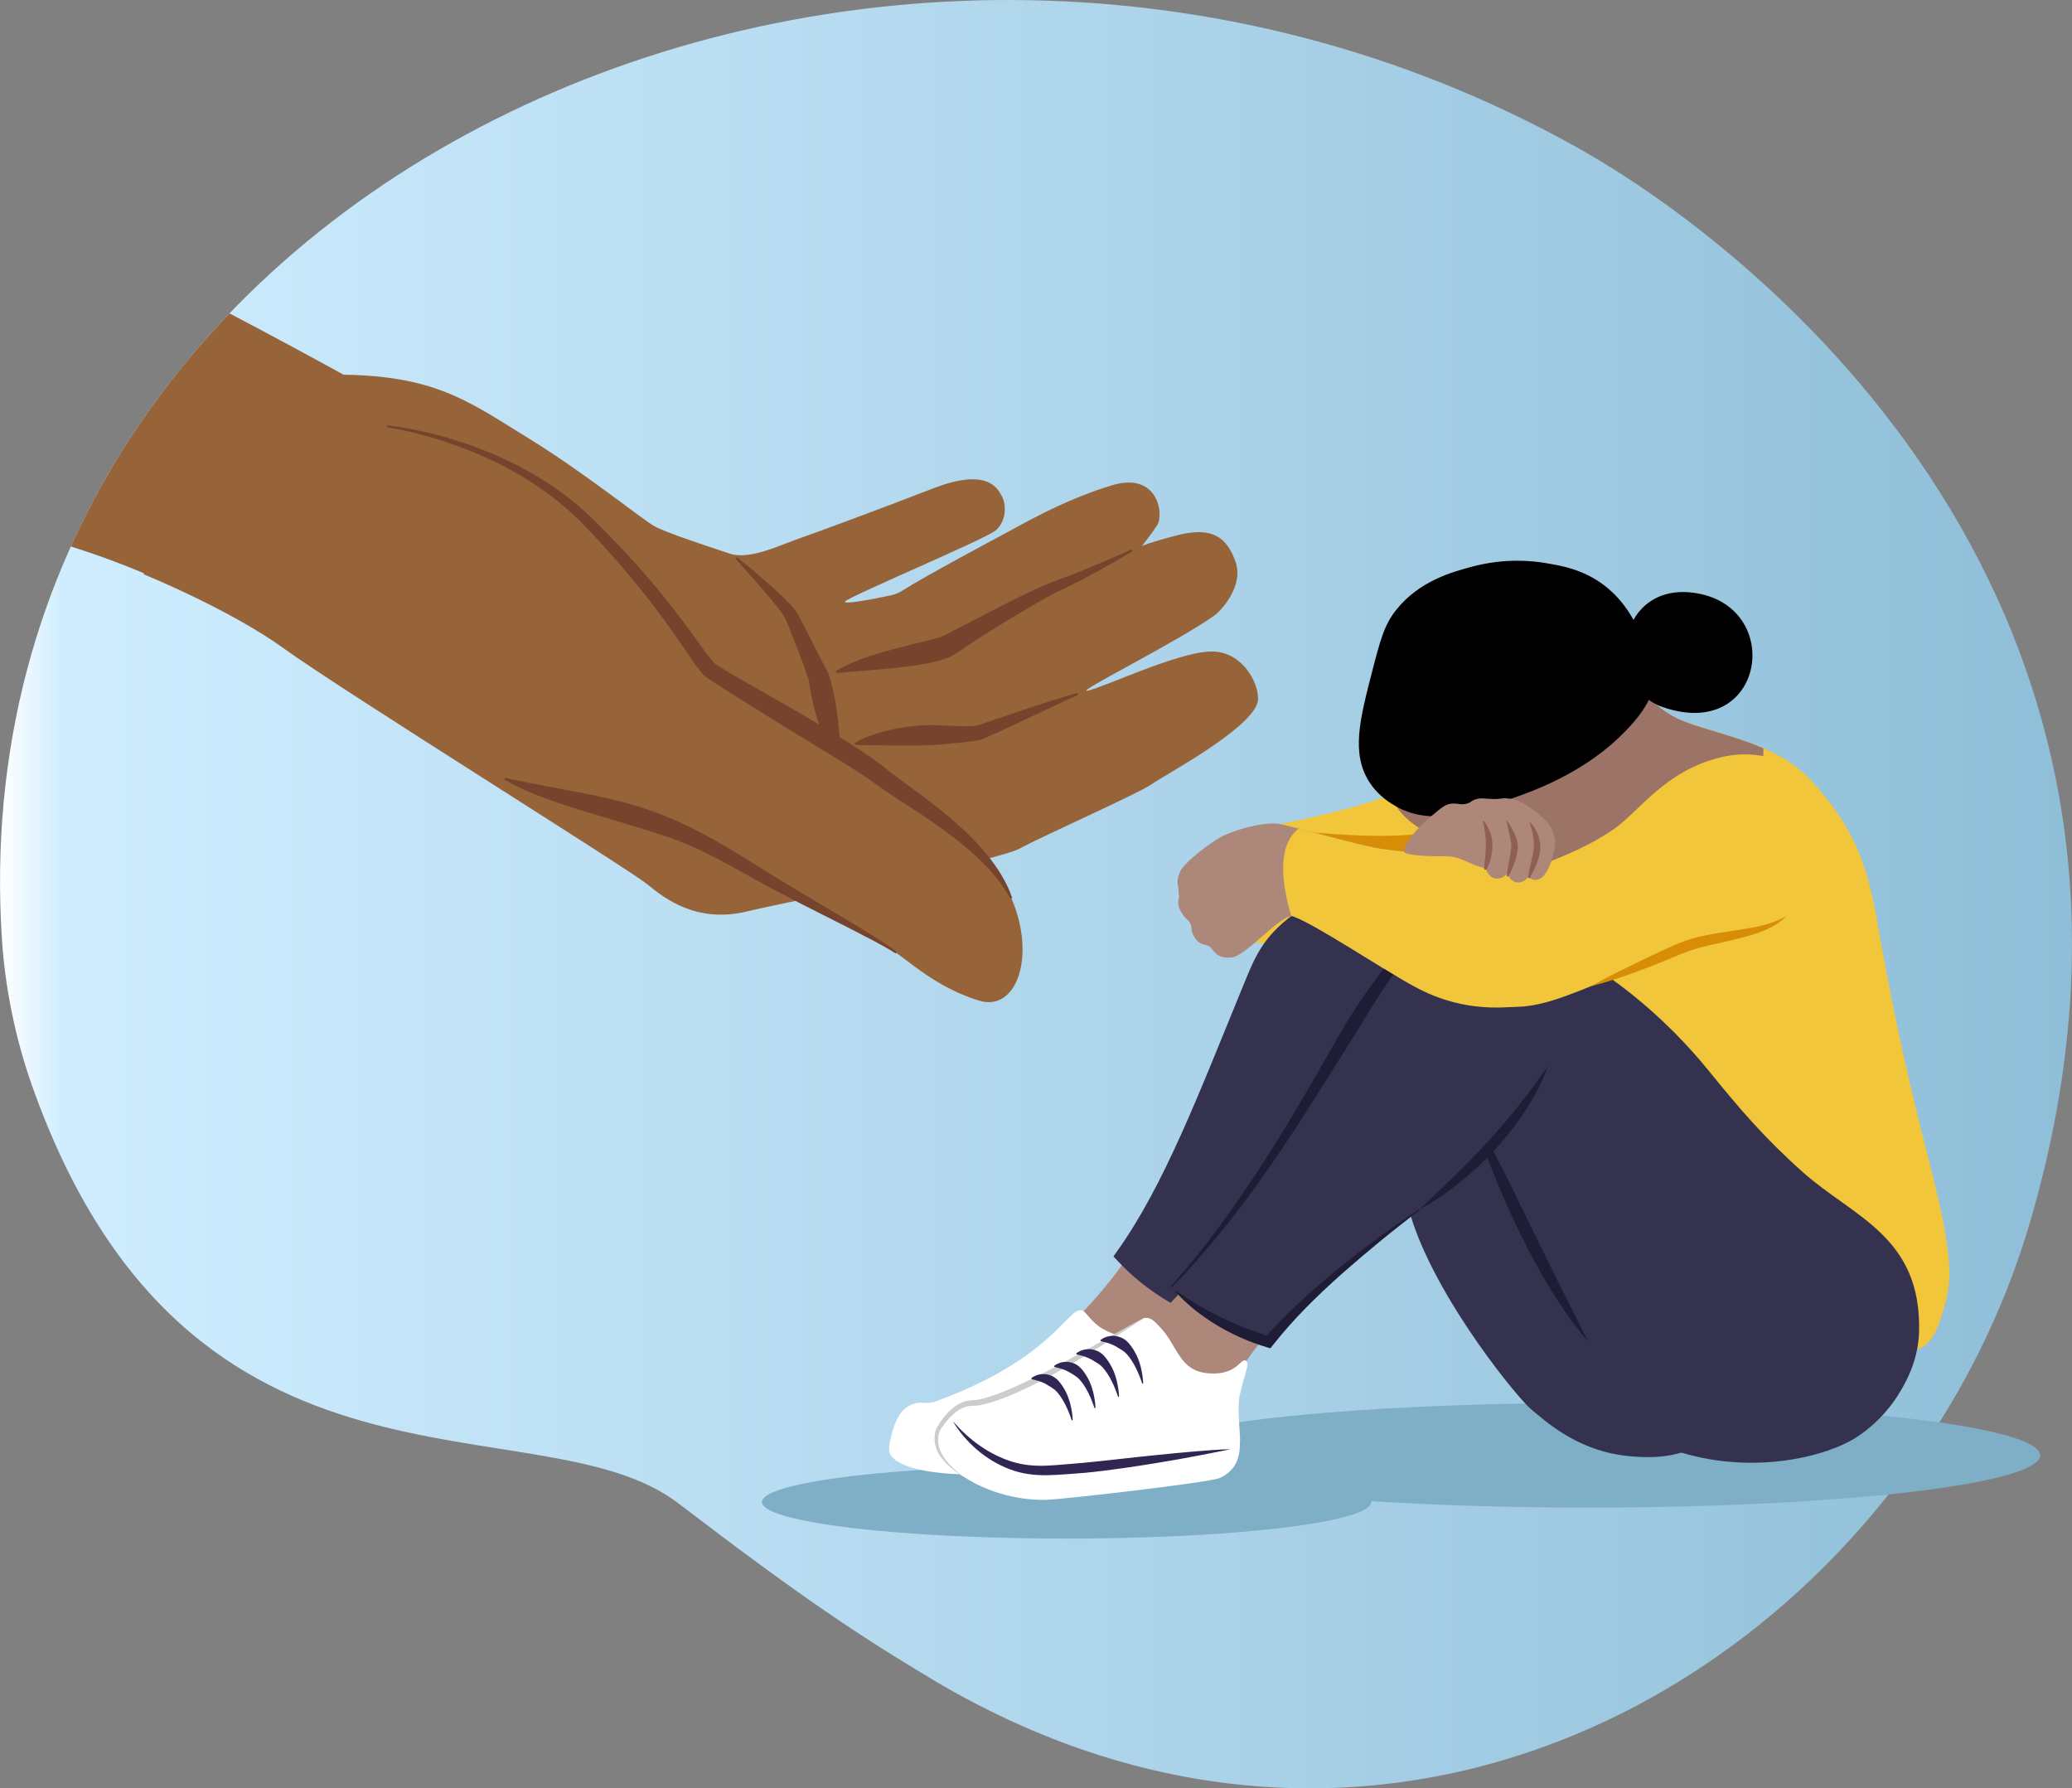 <?xml version="1.0" encoding="UTF-8"?>
<svg xmlns="http://www.w3.org/2000/svg" xmlns:xlink="http://www.w3.org/1999/xlink" id="Layer_2" data-name="Layer 2" viewBox="0 0 515.19 444.59">
  <rect x="0" y="0" width="515.19" height="444.59" fill="#808080" stroke="none"/>
  <defs>
    <style>
      .cls-1 {
        fill: #976339;
      }

      .cls-2 {
        fill: #d88d07;
      }

      .cls-3 {
        fill: #7fafc6;
      }

      .cls-4 {
        fill: #9b7367;
      }

      .cls-5 {
        fill: #35324f;
      }

      .cls-6 {
        fill: #ccc;
      }

      .cls-7 {
        fill: #fff;
      }

      .cls-8 {
        fill: none;
        stroke: #1d1d1b;
        stroke-miterlimit: 10;
        stroke-width: .38px;
      }

      .cls-9 {
        fill: #ad8779;
      }

      .cls-10 {
        fill: #76442d;
      }

      .cls-11 {
        fill: url(#New_Gradient_Swatch_1);
      }

      .cls-12 {
        fill: #1e1d35;
      }

      .cls-13 {
        fill: #8e6055;
      }

      .cls-14 {
        fill: #f2c63b;
      }

      .cls-15 {
        fill: #312553;
      }
    </style>
    <linearGradient id="New_Gradient_Swatch_1" data-name="New Gradient Swatch 1" x1="0" y1="222.29" x2="515.19" y2="222.29" gradientUnits="userSpaceOnUse">
      <stop offset="0" stop-color="#fff"></stop>
      <stop offset=".03" stop-color="#cfedff"></stop>
      <stop offset="1" stop-color="#8fbed8"></stop>
    </linearGradient>
  </defs>
  <g id="Layer_1-2" data-name="Layer 1">
    <g>
      <path class="cls-11" d="M231.66,417.41c-17.67-10.55-32.26-20.18-63.01-43.69-34.76-26.57-121.83,6.63-160.8-104.16-4.09-11.63-6.59-24.17-7.36-35.93C-11.91,44.12,218.93-59.65,391.7,36.41c45.4,25.24,158.28,114.14,112.95,267.77-31.28,106.02-154.47,184.01-273,113.24Z"></path>
      <ellipse class="cls-3" cx="394.92" cy="361.8" rx="112.36" ry="13"></ellipse>
      <ellipse class="cls-3" cx="265.19" cy="373.41" rx="75.75" ry="9.09"></ellipse>
      <path class="cls-1" d="M89.28,95.28c-11.45-6.34-22.21-12.12-32.22-17.37-16.29,16.97-29.72,36.39-39.45,57.95,15.44,4.8,28.28,11.19,28.28,11.19,0,0,56.66-44.41,43.38-51.76Z"></path>
      <path class="cls-1" d="M35.74,142.78s21.36,8.64,35.15,18.64c13.79,10,85.43,54.61,90.03,58.4s12.44,9.73,24.87,6.76c12.44-2.97,61.91-12.44,67.86-15.68s29.2-13.52,32.71-15.95c3.51-2.43,23.79-13.24,26.22-20,1.25-3.46-2.97-13.25-11.63-12.98-8.42.26-26.49,8.93-30.55,9.74-3.47.69,22.33-12.12,31.56-18.7,1.56-1.12,7.46-7.35,5.21-13.48-2.09-5.67-5.43-8.75-14.33-6.49-6.76,1.72-8.92,2.7-8.92,2.7,0,0,2.47-3.08,3.78-5.13,1.8-2.79.18-13.34-11.08-10-12.01,3.55-23.07,10.08-26.49,11.89-2.11,1.11-20.63,11.02-25.67,14.28-.92.59-1.94,1.01-3.01,1.24-3.58.75-11.76,2.38-11.33,1.53.54-1.08,34.6-15.41,37.31-17.58,2.7-2.16,2.92-6.17,1.7-8.56-1.14-2.23-3.87-7.12-17.11-1.99-13.25,5.14-28.99,10.94-33.25,12.43-5.1,1.78-12.44,5.41-17.3,3.79-4.87-1.62-15.67-5.14-18.65-6.76s-17.31-13.25-31.37-21.9c-14.06-8.65-21.9-14.6-41.63-15.68-19.74-1.08-40.82,4.06-45.69,12.71-4.87,8.65-8.38,36.78-8.38,36.78Z"></path>
      <path class="cls-10" d="M182.9,138.91c2.05,2.28,4.1,4.56,6.09,6.86,1,1.15,1.99,2.31,2.95,3.48.95,1.17,1.91,2.35,2.72,3.53l.28.44c.09.14.2.3.25.42.06.13.13.25.19.37.07.15.14.33.21.5l.84,2.1c.56,1.41,1.12,2.83,1.67,4.26.55,1.43,1.11,2.85,1.63,4.28.52,1.44,1.01,2.89,1.52,4.33l-.15-.48c.26,1.92.59,3.83,1.04,5.72.22.94.47,1.88.74,2.81l.41,1.4.43,1.39c.6,1.85,1.25,3.69,1.98,5.51.75,1.82,1.53,3.63,2.53,5.4l.52-.11c.19-2.02.16-3.99.1-5.96-.07-1.96-.24-3.91-.45-5.84l-.18-1.45-.2-1.44c-.13-.96-.29-1.92-.48-2.87-.36-1.9-.85-3.78-1.39-5.64l-.13-.43-.03-.05-2.14-4.08c-.7-1.36-1.37-2.74-2.07-4.11-.69-1.37-1.38-2.74-2.09-4.11-.35-.69-.72-1.36-1.11-2.06-.1-.18-.18-.34-.3-.53l-.4-.61c-.14-.22-.27-.36-.4-.53l-.4-.49c-.54-.61-1.08-1.19-1.64-1.74-.55-.57-1.11-1.09-1.68-1.63-1.13-1.06-2.28-2.09-3.43-3.11-2.32-2.03-4.67-4-7.08-5.91l-.36.39Z"></path>
      <path class="cls-10" d="M281.37,136.59c-1.52.69-3.05,1.36-4.59,2.02-1.53.67-3.06,1.33-4.6,1.97-3.07,1.29-6.16,2.56-9.26,3.63-3.27,1.2-6.29,2.65-9.33,4.1-3.02,1.49-6,3.02-8.98,4.58-2.97,1.56-5.97,3.06-8.95,4.62l-.56.3-.28.15-.14.07-.08.03-.16.07-.2.08c-.12.05-.29.1-.44.16-.63.22-1.37.42-2.12.62-1.5.39-3.1.77-4.69,1.16-3.2.79-6.46,1.61-9.7,2.63-1.62.51-3.23,1.08-4.82,1.73-1.58.66-3.15,1.39-4.61,2.32l.18.5c3.37-.35,6.66-.58,9.99-.86,3.32-.28,6.64-.6,9.99-1.1,1.68-.26,3.36-.56,5.09-1.02.87-.23,1.73-.5,2.66-.88.24-.1.46-.19.71-.32l.37-.18.39-.23.2-.12.13-.09.26-.17.52-.34c2.76-1.85,5.54-3.71,8.37-5.46,2.83-1.75,5.67-3.48,8.54-5.16,2.85-1.69,5.74-3.38,8.64-4.75,3.09-1.43,6.06-2.99,9-4.61,1.47-.81,2.93-1.64,4.38-2.47,1.45-.84,2.89-1.69,4.33-2.56l-.25-.47Z"></path>
      <path class="cls-10" d="M267.9,172.28c-2.34.62-4.62,1.34-6.91,2.06-2.29.73-4.56,1.49-6.84,2.24l-6.81,2.31-3.38,1.17-.42.14-.21.07-.05.02h-.03s-.06.02-.06.02l-.12.03-.16.03-.16.03-.18.02c-.49.06-1.04.09-1.6.11-2.27.07-4.68-.13-7.08-.22-2.41-.1-4.84-.04-7.26.25-2.42.28-4.85.72-7.23,1.38-2.37.66-4.72,1.51-6.89,2.76l.12.47c1.24.06,2.45.07,3.65.09l3.57.04c2.36.02,4.71.05,7.06.05,2.35,0,4.71-.08,7.08-.29l3.59-.33,1.82-.17c.61-.06,1.23-.12,1.86-.2.63-.07,1.27-.17,1.96-.32l.26-.06c.09-.02.18-.05.28-.07l.28-.08c.1-.03.2-.07.3-.11l.15-.06.08-.03.05-.02.21-.09.42-.18,3.29-1.48,6.51-3.04,6.5-3.06,3.25-1.52c1.08-.51,2.17-1.02,3.26-1.48l-.15-.46Z"></path>
      <path class="cls-1" d="M96.3,106s29.47,3.24,49.74,23.52,27.58,34.59,30.55,37.02c3.11,2.54,35.27,20.65,42.17,26.22,7.03,5.68,26.49,16.22,32.71,30.55,6.22,14.33,1.35,28.41-8.11,25.43-9.46-2.97-15.28-8.04-20.55-11.9-5.51-4.04-22.36-12.48-34.06-19.45-11.38-6.78-16.76-9.62-24.6-12.45-14.24-5.13-27.04-6.76-38.66-11.35s-43.8-20.55-54.07-41.36c-10.27-20.82-8.11-45.15,24.87-46.23Z"></path>
      <path class="cls-10" d="M222.97,236.66c-1.78-1.38-3.67-2.61-5.55-3.81-1.9-1.19-3.81-2.36-5.72-3.51-3.84-2.3-7.7-4.55-11.53-6.84-3.84-2.27-7.65-4.56-11.4-6.96-3.79-2.38-7.61-4.74-11.57-6.95-1.98-1.1-4-2.16-6.06-3.16-2.06-1-4.16-1.92-6.28-2.76-4.23-1.68-8.6-2.99-12.98-4.02-4.39-1.03-8.79-1.84-13.16-2.66-2.19-.4-4.37-.82-6.55-1.24-2.19-.42-4.35-.91-6.56-1.38l-.18.45c.98.56,1.98,1.12,3,1.6.51.25,1.02.5,1.53.74l1.55.69c2.08.89,4.2,1.69,6.33,2.43,4.26,1.48,8.55,2.74,12.79,4.02,4.24,1.29,8.44,2.52,12.62,3.85,4.18,1.31,8.22,2.89,12.17,4.85,3.94,1.95,7.84,4.11,11.72,6.29,3.91,2.19,7.9,4.27,11.87,6.31l11.96,6.05c1.99,1.01,3.97,2.03,5.94,3.07,1.97,1.04,3.93,2.11,5.78,3.32l.28-.39Z"></path>
      <path class="cls-10" d="M96.27,106.24c4.07.62,8.1,1.64,12.04,2.83,1.98.59,3.93,1.25,5.86,1.97.97.35,1.93.73,2.88,1.11.95.4,1.91.78,2.84,1.2,7.53,3.31,14.63,7.59,20.8,12.94l.58.5c.19.17.38.34.56.51l1.12,1.03c.38.34.73.71,1.09,1.06l1.08,1.08c1.43,1.49,2.85,2.98,4.24,4.5,1.4,1.51,2.77,3.06,4.12,4.6,1.35,1.56,2.68,3.12,3.99,4.71,2.62,3.17,5.15,6.42,7.58,9.73,1.22,1.66,2.41,3.34,3.58,5.03l3.52,5.13c.6.87,1.21,1.73,1.93,2.63.2.23.37.45.6.69l.17.18c.05.06.13.13.2.19l.21.19c.07.07.12.1.19.15l.73.54.18.13.17.11.33.22c1.78,1.2,3.53,2.29,5.3,3.41l10.56,6.59,5.29,3.26,5.29,3.24,5.28,3.22,2.62,1.62,2.58,1.64,1.26.83.63.42c.21.14.39.28.59.42l.59.42c.2.15.38.26.61.44.44.34.88.66,1.32.97,1.76,1.23,3.5,2.37,5.24,3.5,3.48,2.25,6.91,4.49,10.23,6.88,3.31,2.4,6.52,4.92,9.44,7.76,2.93,2.82,5.56,5.97,7.54,9.6l.44-.19c-.18-.49-.36-.99-.55-1.48-.21-.48-.41-.97-.64-1.45-.24-.47-.47-.95-.72-1.41-.26-.46-.51-.93-.78-1.38-1.09-1.82-2.34-3.53-3.68-5.17-2.7-3.26-5.75-6.22-8.96-8.94-3.2-2.73-6.57-5.25-9.92-7.7-1.67-1.23-3.35-2.43-4.93-3.66-.39-.31-.78-.61-1.15-.92-.17-.15-.42-.33-.63-.5l-.66-.51c-.22-.17-.44-.35-.66-.5l-.65-.47-1.3-.93-2.62-1.76-2.63-1.71c-1.76-1.12-3.54-2.21-5.31-3.3-.88-.55-1.78-1.08-2.67-1.6l-2.68-1.59-5.39-3.12c-3.61-2.05-7.22-4.09-10.8-6.15l-2.67-1.55c-.88-.52-1.77-1.04-2.61-1.58l-.32-.2-.16-.1-.13-.09-.53-.37s-.1-.06-.12-.09l-.08-.07s-.05-.04-.09-.08l-.1-.1c-.13-.12-.29-.31-.43-.47-.6-.7-1.21-1.52-1.82-2.34l-3.65-5.03c-1.23-1.68-2.49-3.35-3.77-5.01-2.55-3.31-5.21-6.54-7.96-9.69-1.38-1.57-2.78-3.12-4.2-4.65-1.43-1.52-2.86-3.04-4.32-4.53-1.46-1.49-2.94-2.96-4.43-4.41l-1.16-1.08c-.39-.36-.76-.73-1.17-1.07l-1.2-1.03c-.2-.17-.4-.35-.6-.51l-.62-.49c-6.58-5.29-14-9.38-21.76-12.46-.97-.4-1.95-.75-2.93-1.11-.99-.34-1.97-.7-2.96-1.01-1.98-.65-3.98-1.24-6-1.77-4.04-1.03-8.12-1.87-12.27-2.33l-.05.48Z"></path>
      <g>
        <path class="cls-14" d="M359.26,200.69c-6.16-3.07-9.38-4.76-19.78-.92-.93.34-13.11,3.65-23.06,5.47-6.39,1.16-9.32,2.2-11.99,3.88-3.41,2.14-6.06,8.83-4.45,14.25,2.48,8.4,11.06,10.63,11.99,10.85,3.75.9,9.41-.09,14.25-1.14,14.3-3.11,39.34-22.27,38.75-26.73-.1-.75-.62-3.13-5.7-5.65Z"></path>
        <path class="cls-9" d="M345.58,225.8c-5.57-2.32-11.83-2.16-17.45.03-2.5.97-14.97,16.62-16.01,19.78-22.79,69.4-47.96,83.55-48.83,87.16-1.28,5.3,2.25,8.84,2.52,9,1.46.87,7.78,4.23,21.85-2.31,11.47-5.33,63.41-71.06,66.33-81.76,4.93-18.07.47-24.58-1.03-26.48-2.07-2.61-4.73-4.31-7.37-5.41Z"></path>
        <path class="cls-5" d="M303.36,329.38c-10.31-3.43-18.94-8.85-25.66-16.12l-.85-.92.73-1.02c11.91-16.58,20.55-39.56,31.49-66.18,2.63-6.41,4.44-11.33,11.03-16.65,2.59-2.1,4.82-3.05,7.47-4.08,3.09-1.2,6.28-1.81,9.49-1.81s6.25.61,9.11,1.8c3.31,1.38,5.99,3.36,7.98,5.88,4.33,5.47,4.78,15.1,1.31,27.84-3.04,11.15-9.42,20.32-31.37,48.36-7.47,9.54-13.59,17.03-19.15,22.54l-.67.66-.9-.3Z"></path>
        <path class="cls-5" d="M351.39,304.23c6.99,20.32,26.25,43.61,29.29,46.11,3.3,2.71,10.82,9.77,22.54,11.44,3.36.48,5.84.5,7.95.44,6.45-.19,11.24-2.7,12.22-3.3,10.51-6.41,8.55-52.55-19.78-80.1-6.99-6.8-20.35-19.79-35.3-16.29-16.52,3.87-22.16,26.47-16.92,41.7Z"></path>
        <path class="cls-14" d="M401.53,165.44c4.42-.58,5.89,7.87,14.41,12.6,7.34,4.08,24.6,5.73,33.73,15.33,12.41,13.04,15,23.83,17.18,36.25,7.81,44.61,14.37,62.12,16.73,76.42,1.62,9.83,1.4,13.35-.17,18.88-.98,3.46-2.22,7.84-5.13,9.77-7.89,5.24-26.6-8.46-37.1-18.22-21.97-20.42-32.16-43.57-43.45-78.5,0,0-12.54-38.8-3.97-62.77.86-2.42,3.37-9.19,7.78-9.77Z"></path>
        <path class="cls-4" d="M401.79,179.65c5.96,7.28,9.32,19.74,3.76,27.49-6.74,9.41-22.71,7.58-32.12,5.86-8.14-1.48-25.55-5.75-27.78-16.28-2.08-9.81,10.13-20.69,20.84-24.6,10.52-3.85,26.34-3.42,35.31,7.52Z"></path>
        <path class="cls-4" d="M401.53,165.44c-4.41.58-6.92,7.35-7.78,9.77-6.76,18.9-.38,47.04,2.61,58.08,15.59-2.88,30.12-12.19,37.12-25.42,4.03-7.61,5.01-15.47,4.98-21.83-8.35-3.63-17.64-5.27-22.52-7.99-8.52-4.74-9.99-13.18-14.41-12.6Z"></path>
        <path class="cls-2" d="M319.22,206.1c.38.19,23.85,3.02,35.07.94,11.22-2.07-.47,9.43-.47,9.43,0,0-37.99-2.64-37.43-2.45.57.19,2.83-7.92,2.83-7.92Z"></path>
        <path class="cls-5" d="M365.64,276.58c5.64,10,31.3,61.59,35.84,69.47,5.98,10.39,13.04,14.01,16.65,15.09,18.39,5.51,36.3.92,43.72-3.99,5.88-3.9,9.12-8.71,10.43-10.88,1.1-1.81,4.67-7.56,4.88-15.09.67-23.77-16.29-28.56-28.85-39.73-9.65-8.58-16-16.07-23.3-25.08-4.5-5.55-16.32-19.24-34.18-29.3-15.15-8.53-21.41-7-23.75-6.21-6.51,2.18-12.41,8.61-13.32,15.76-1.22,9.6,2.67,13.64,11.88,29.96Z"></path>
        <path class="cls-12" d="M365.64,276.58c1.6,2.18,2.89,4.56,4.21,6.9,1.3,2.35,2.52,4.74,3.74,7.12,2.42,4.77,4.75,9.57,7.09,14.36,2.34,4.79,4.66,9.58,7.05,14.34l7.22,14.33c-3.52-4.09-6.58-8.54-9.41-13.12-2.83-4.58-5.36-9.33-7.72-14.16-2.35-4.83-4.51-9.75-6.5-14.72-1-2.49-1.95-4.99-2.88-7.5-.92-2.52-1.82-5.03-2.8-7.54Z"></path>
        <path class="cls-9" d="M380.89,218.89c-3.6-3.3-7.61-4.43-15.78-5.87-5.73-1.01-12.6-.6-21.82-2.02-5.37-.83-23.59-6.06-25.7-6.24-2.69-.23-7.47.51-12.84,2.74-3.16,1.31-10.43,7.02-11.29,9.12-.42,1.03-.94,2.29-.55,3.65.23.8.07,1.06.21,2.06.16,1.11-.24,1.27-.14,2.34.12,1.34.86,2.34,1.31,2.96.81,1.11,1.11.92,1.58,1.79.62,1.14.16,1.56.76,2.89.17.38.64,1.38,1.65,2.06.82.55,1.08.28,2.27.83,1.26.57,1.36,3.21,5.68,2.83,3.69-.32,12.56-11.21,15.38-10.19,5.56,2,22.33,13.21,29.78,17.28,3.93,2.15,11.83,5.96,23.25,5.3,3.7-.22,6.82-.58,9.85-3.86,6.21-6.72,3.87-20.81-3.6-27.66Z"></path>
        <path class="cls-7" d="M242.05,366.54s-16.14.39-20.33-4.43c-.81-.93-.8-2.24-.27-4.49.66-2.8,1.72-6.7,4.76-8.23,2.59-1.31,3.98-.1,6.31-.95,29.93-10.86,33.09-24.09,36.69-22.61.81.33,2.32,3.04,4.94,4.51,7.69,4.33,7.48-.99,13.21,1.89,6.85,3.44,11.8,14.46,5.92,21.6-4.3,5.23-9.3,2.73-29.62,7.69-6.58,1.6-6.12,3.79-21.61,5.03Z"></path>
        <path class="cls-8" d="M293.28,353.83c-4.3,5.23-9.3,2.73-29.62,7.69"></path>
        <path d="M347.27,200.55c-1.26-.69-4.45-2.49-6.79-6.13-4.57-7.09-2.36-15.64.66-27.33,2.01-7.79,3.02-11.69,5.96-15.4,5.74-7.25,13.89-9.46,18.71-10.76,8.51-2.31,15.49-1.44,18.22-.99,4.25.7,9.62,1.58,14.91,5.63,5.44,4.18,7.83,9.45,9.77,13.75,1.7,3.76,2.72,6.02,2.65,9.11-.08,3.58-1.62,7.51-6.96,13.08-4.11,4.28-11.92,11.06-26.33,16.23-11.38,4.08-21.73,7.79-30.8,2.82Z"></path>
        <path d="M413.51,175.81c-15.45-5.29-11.43-32.62,9.35-28.13,20.81,4.49,15.46,36.63-9.35,28.13Z"></path>
        <path class="cls-9" d="M388.23,250.29c-1.31,11.97-13.21,32.5-36.2,49.14-44.66,32.32-43.47,44.35-49.78,50.19-8.06,7.45-19.34,5.98-24.59-1.29-3.31-4.58-2.56-10.77,1.73-14.97,2-1.96,4.35-2.39,4.96-2.94,25.49-22.96,45.12-61.9,54.57-76.81,11.38-17.96,16.1-21.38,22.06-24.58,6.75-3.62,15.26-1.47,21.08,4.96,4.67,5.15,6.62,12.09,6.16,16.3Z"></path>
        <path class="cls-7" d="M309.82,338.29c1.05.66-.52,3.54-1.57,8.58-.69,3.33.13,9.24.08,11.28-.05,2.18-.1,4.58-1.72,6.71-1.25,1.65-2.85,2.37-3.44,2.62-2.41,1.04-38.67,5.29-43.35,5.4-3.37.08-12.2-.5-20.29-5.81-.91-.6-6.14-4.11-6.63-8.18-.08-.68-.3-2.53.65-4.01.3-.47,2.68-4.44,6.01-5.67,1.56-.58,2.9-.42,3.35-.49,12.39-1.94,40.38-21.02,41.82-21.1,1.67-.08,2.52,1.15,3.28,1.88,4.98,4.81,4.89,11.59,12.96,11.95,6.87.31,7.49-4,8.84-3.16Z"></path>
        <path class="cls-7" d="M239.54,367.07c-.91-.6-6.14-4.11-6.63-8.18-.08-.68-.3-2.53.65-4.01.3-.47,2.68-4.44,6.01-5.67,1.56-.58,2.9-.42,3.35-.49,12.39-1.94,40.38-21.02,41.82-21.1"></path>
        <path class="cls-6" d="M239.54,367.07c-1.33-.78-2.58-1.69-3.73-2.75-1.14-1.06-2.17-2.28-2.84-3.75-.31-.74-.5-1.57-.56-2.36-.07-.8-.03-1.64.21-2.45.12-.41.29-.81.52-1.17.19-.32.41-.67.63-.99.44-.65.92-1.29,1.44-1.89,1.05-1.19,2.27-2.31,3.82-2.98.77-.35,1.6-.54,2.43-.62.41-.04.83-.05,1.18-.06h.12s.03,0,.09-.02l.27-.06.54-.11c2.91-.65,5.75-1.79,8.53-3.02,2.79-1.22,5.53-2.6,8.25-4.01,2.73-1.4,5.41-2.89,8.1-4.37l8.03-4.52,4.03-2.25,2.03-1.1,1.03-.52c.35-.16.69-.35,1.07-.43-.37.11-.69.34-1.02.53l-.97.62-1.93,1.26-3.86,2.53c-2.59,1.67-5.19,3.32-7.83,4.91-5.27,3.19-10.67,6.2-16.32,8.74-2.84,1.23-5.74,2.4-8.86,3.04l-.59.11-.29.05s-.14.02-.2.02h-.17c-.42.01-.76.01-1.12.04-.71.05-1.4.19-2.03.47-1.29.53-2.45,1.48-3.47,2.55-.51.54-.98,1.12-1.43,1.72-.22.3-.43.6-.64.93-.19.28-.34.58-.46.91-.44,1.31-.36,2.9.1,4.24.26.68.61,1.34,1.03,1.97.43.62.9,1.21,1.42,1.77,1.04,1.11,2.19,2.13,3.43,3.04Z"></path>
        <path class="cls-15" d="M306.03,360.27c-6.02,1.23-12.04,2.4-18.1,3.38-3.02.51-6.06.97-9.1,1.4-3.04.42-6.08.82-9.17,1.11l-4.6.35c-1.53.1-3.08.21-4.66.23-3.14.06-6.42-.33-9.41-1.51-5.97-2.27-10.89-6.66-14.08-11.91,2.04,2.3,4.27,4.39,6.75,6.1,1.23.86,2.52,1.63,3.86,2.29,1.33.66,2.71,1.23,4.12,1.67,2.81.87,5.73,1.12,8.71.98,1.49-.06,3-.18,4.52-.32l4.57-.38c6.05-.58,12.14-1.34,18.24-1.94,3.05-.32,6.1-.6,9.16-.87,3.06-.23,6.12-.52,9.2-.57Z"></path>
        <path class="cls-15" d="M284.03,344.02c-.47-1.39-.96-2.67-1.59-3.91-.3-.62-.64-1.22-1.01-1.78-.36-.57-.75-1.1-1.18-1.59-.42-.49-.93-.88-1.44-1.19-.51-.32-.98-.61-1.47-.89-.5-.27-1.03-.5-1.64-.71-.61-.22-1.28-.34-2.04-.55l-.06-.24c1.23-1,3.01-1.32,4.67-.82.82.25,1.56.72,2.13,1.31.58.59,1.04,1.25,1.45,1.9.41.65.75,1.33,1.05,2.02.28.69.51,1.4.7,2.1.36,1.41.59,2.87.65,4.26l-.23.09Z"></path>
        <path class="cls-15" d="M278.03,347.32c-.47-1.39-.96-2.67-1.59-3.91-.3-.62-.64-1.22-1.01-1.78-.36-.57-.75-1.1-1.18-1.59-.42-.49-.93-.88-1.44-1.19-.51-.32-.98-.61-1.47-.89-.5-.27-1.03-.5-1.64-.71-.61-.22-1.28-.34-2.04-.55l-.06-.24c1.23-1,3.01-1.32,4.67-.82.82.25,1.56.72,2.13,1.31.58.59,1.04,1.25,1.45,1.9.41.65.75,1.33,1.05,2.02.28.69.51,1.4.7,2.1.36,1.41.59,2.87.65,4.26l-.23.09Z"></path>
        <path class="cls-15" d="M272.16,350.11c-.45-1.35-.93-2.58-1.53-3.79-.29-.6-.62-1.18-.97-1.72-.35-.55-.72-1.07-1.14-1.54-.41-.47-.9-.85-1.39-1.16-.49-.31-.95-.59-1.42-.86-.48-.26-1-.49-1.58-.69-.59-.21-1.23-.32-1.97-.53l-.06-.24c1.18-.97,2.91-1.27,4.51-.79.79.24,1.51.7,2.06,1.27.56.57,1.01,1.21,1.4,1.84.4.63.73,1.29,1.01,1.95.27.67.49,1.35.68,2.03.35,1.36.57,2.78.63,4.12l-.23.09Z"></path>
        <path class="cls-15" d="M266.5,353.15c-.45-1.35-.93-2.58-1.53-3.79-.29-.6-.62-1.18-.97-1.72-.35-.55-.72-1.07-1.14-1.54-.41-.47-.9-.85-1.39-1.16-.49-.31-.95-.59-1.42-.86-.48-.26-1-.49-1.58-.69-.59-.21-1.23-.32-1.97-.53l-.06-.24c1.18-.97,2.91-1.27,4.51-.79.79.24,1.51.7,2.06,1.27.56.57,1.01,1.21,1.4,1.84.4.63.73,1.29,1.01,1.95.27.67.49,1.35.68,2.03.35,1.36.57,2.78.63,4.12l-.23.09Z"></path>
        <path class="cls-5" d="M314.39,333.32c-8.47-2.75-15.89-6.88-22.04-12.28l-1.19-1.04,1.07-1.16c16.64-17.97,30.25-40.83,39.26-55.96,2.36-3.96,4.39-7.38,6.11-10.09,11.59-18.28,16.49-21.81,22.63-25.11,2.4-1.28,5.01-1.94,7.77-1.94,5.49,0,11.02,2.63,15.18,7.21,5.19,5.73,7.04,13.08,6.55,17.5-1.35,12.32-13.45,33.29-36.83,50.22-16.84,12.19-28.91,22.71-36.89,32.17l-.67.79-.98-.32Z"></path>
        <path class="cls-12" d="M353,300.78c-3.28,2.59-6.59,5.13-9.81,7.78-3.22,2.65-6.4,5.34-9.52,8.09-3.11,2.76-6.14,5.61-9.05,8.56-2.91,2.96-5.63,6.05-8.21,9.3l-.55.69-.91-.28c-2.11-.64-4.26-1.4-6.3-2.31-2.05-.92-4.06-1.93-5.98-3.09-1.93-1.15-3.78-2.43-5.52-3.82-1.75-1.39-3.39-2.92-4.88-4.57l.17-.2c1.83,1.25,3.67,2.44,5.55,3.55,1.88,1.11,3.79,2.13,5.74,3.08,1.95.93,3.93,1.81,5.95,2.59,2.02.79,4.03,1.49,6.12,2.19l-1.46.42c.68-.78,1.39-1.58,2.11-2.35.73-.76,1.45-1.54,2.2-2.28,1.47-1.51,2.99-2.97,4.52-4.41,3.07-2.87,6.25-5.61,9.49-8.26,3.24-2.65,6.57-5.2,9.94-7.67,1.69-1.24,3.38-2.46,5.09-3.66l5.16-3.56.16.21Z"></path>
        <path class="cls-8" d="M292.24,318.84c16.64-17.97,30.25-40.83,39.26-55.96,2.36-3.96,4.39-7.38,6.11-10.09,11.59-18.28,16.49-21.81,22.63-25.11,2.4-1.28,5.01-1.94,7.77-1.94,5.49,0,11.02,2.63,15.18,7.21"></path>
        <path class="cls-12" d="M291.05,319.89c3.19-3.64,6.31-7.32,9.24-11.16,2.94-3.83,5.77-7.74,8.49-11.72,5.47-7.95,10.56-16.15,15.45-24.48l3.63-6.27,3.59-6.31c2.44-4.2,4.88-8.39,7.68-12.39,2.8-3.99,5.68-7.95,9.08-11.53,1.69-1.79,3.52-3.48,5.52-4.94,2.01-1.46,4.21-2.6,6.45-3.53l.15.28c-2.01,1.35-3.97,2.73-5.68,4.38-1.73,1.61-3.28,3.41-4.75,5.28-.74.93-1.43,1.9-2.15,2.85-.68.98-1.39,1.94-2.04,2.95l-1.01,1.48-.99,1.5c-.66,1-1.3,2.02-1.94,3.03-2.6,4.04-5.04,8.2-7.63,12.26l-7.74,12.28c-5.17,8.2-10.57,16.27-16.32,24.08-5.82,7.76-11.98,15.29-18.79,22.18l-.23-.22Z"></path>
        <path class="cls-12" d="M384.83,265.14c-1.36,3.82-3.28,7.43-5.48,10.85-2.21,3.41-4.72,6.63-7.47,9.62-2.74,3-5.72,5.78-8.88,8.32-3.17,2.53-6.51,4.84-10.08,6.75,2.92-2.81,5.86-5.52,8.7-8.31,2.85-2.78,5.63-5.62,8.31-8.54,2.68-2.92,5.26-5.93,7.73-9.05,2.49-3.11,4.83-6.33,7.16-9.64Z"></path>
        <path class="cls-14" d="M444.32,227.64c-4.55,3.51-9.4,4.06-17.97,5.76-9.46,1.89-6.95,2.19-30.84,11.81-9.62,3.88-14.97,5.66-21.92,4.96-3.57-.36-8.37-.91-11.58-4.55-5.09-5.78-4.25-17.71,1.45-22.34,3.39-2.75,5.03-2.41,15.92-6.7,9.95-3.92,15.48-6.1,21.71-10.34,6.48-4.41,12.81-14.66,26.89-17.99.87-.21,11.77-3.08,19.23,4.42,5.86,5.9,5.52,13.78,5.38,16.96-.08,1.92-.75,12.19-8.27,17.99Z"></path>
        <path class="cls-2" d="M444.32,227.64c-.77.78-1.64,1.47-2.57,2.08-.93.62-1.94,1.11-2.96,1.56-2.06.87-4.2,1.47-6.32,2-2.12.54-4.25,1-6.35,1.48-2.11.48-4.16.95-6.11,1.65-1.96.69-3.94,1.57-5.95,2.39-2.01.82-4.03,1.65-6.08,2.39-4.08,1.53-8.22,2.91-12.46,4.02,3.82-2.15,7.72-4.08,11.63-5.96,1.95-.96,3.91-1.88,5.88-2.8,1.97-.91,3.95-1.83,6.09-2.6,2.15-.76,4.35-1.22,6.5-1.61,2.15-.39,4.3-.72,6.45-1.03,4.27-.66,8.48-1.31,12.27-3.58Z"></path>
        <path class="cls-14" d="M380.89,218.89c-3.6-3.3-7.61-4.43-15.78-5.87-5.73-1.01-12.6-.6-21.82-2.02-3.78-.58-13.94-3.35-20.35-5-3.16,2.33-5.9,7.98-1.91,21.63.18.06.37.13.58.2,5.56,2,22.33,13.21,29.78,17.28,3.93,2.15,11.83,5.96,23.25,5.3,3.7-.22,6.82-.58,9.85-3.86,6.21-6.72,3.87-20.81-3.6-27.66Z"></path>
        <path class="cls-9" d="M386.57,208.46c-.42-2.97-2.35-5.22-6.89-8.2-2.64-1.73-3.79-1.59-4.6-1.73-1.7-.28-1.76.27-4.83.06-1.34-.09-2.26-.26-3.49.17-.95.34-.86.61-1.75.93-1.69.62-2.66-.13-4.31.12-1.18.18-1.96.76-3.2,1.75-5.66,4.49-8.46,8.4-8.39,10.13.04,1.08,7.12,1.21,9.74,1.18,4.56-.05,5.22,1.54,9.86,2.84.24.07.5.13.76.18.26,1.19,1.02,2.14,2.1,2.44,1.2.33,2.46-.21,3.31-1.29.25,1.1.95,1.98,1.96,2.26,1.15.32,2.38-.23,3.17-1.3.27.27.6.48.97.61,1.53.51,2.9-.45,3.89-2.45.17-.34,2.17-4.44,1.71-7.71Z"></path>
        <path class="cls-13" d="M374.55,203.85c.83,1.04,1.49,2.18,2.03,3.4.26.61.49,1.25.64,1.93.08.34.13.69.16,1.06.02.2.01.4,0,.6-.01.17-.02.34-.04.5-.18,1.37-.56,2.62-1.03,3.85-.35.88-.73,1.75-1.19,2.58-.13.24-.5.12-.47-.15.11-.94.27-1.86.43-2.78.23-1.26.49-2.5.64-3.7.02-.15.03-.29.05-.44,0-.14,0-.26.01-.39,0-.27-.03-.56-.07-.85-.08-.59-.21-1.2-.34-1.81-.27-1.23-.61-2.48-.82-3.79Z"></path>
        <path class="cls-13" d="M368.73,204.18c-.02-.12.13-.19.21-.1,1.44,1.76,2.21,4.11,2.14,6.46-.04,1.23-.26,2.43-.62,3.59-.21.65-.46,1.29-.77,1.9-.19.36-.73.19-.69-.21.07-.65.14-1.3.2-1.94.11-1.14.21-2.27.25-3.38.03-1.1-.03-2.19-.18-3.31-.12-.98-.34-1.97-.53-3.01Z"></path>
        <path class="cls-13" d="M380.23,204.16c.97.93,1.71,2.1,2.19,3.39.48,1.29.68,2.73.49,4.14-.04.35-.12.7-.2,1.04-.09.32-.18.64-.28.96-.2.63-.43,1.26-.7,1.86-.4.92-.85,1.81-1.37,2.67-.13.21-.45.09-.41-.15.15-.99.36-1.96.57-2.92l.42-1.88.21-.93c.06-.29.12-.58.15-.88.16-1.17.11-2.38-.1-3.59-.2-1.22-.57-2.44-.96-3.73Z"></path>
      </g>
    </g>
  </g>
</svg>
